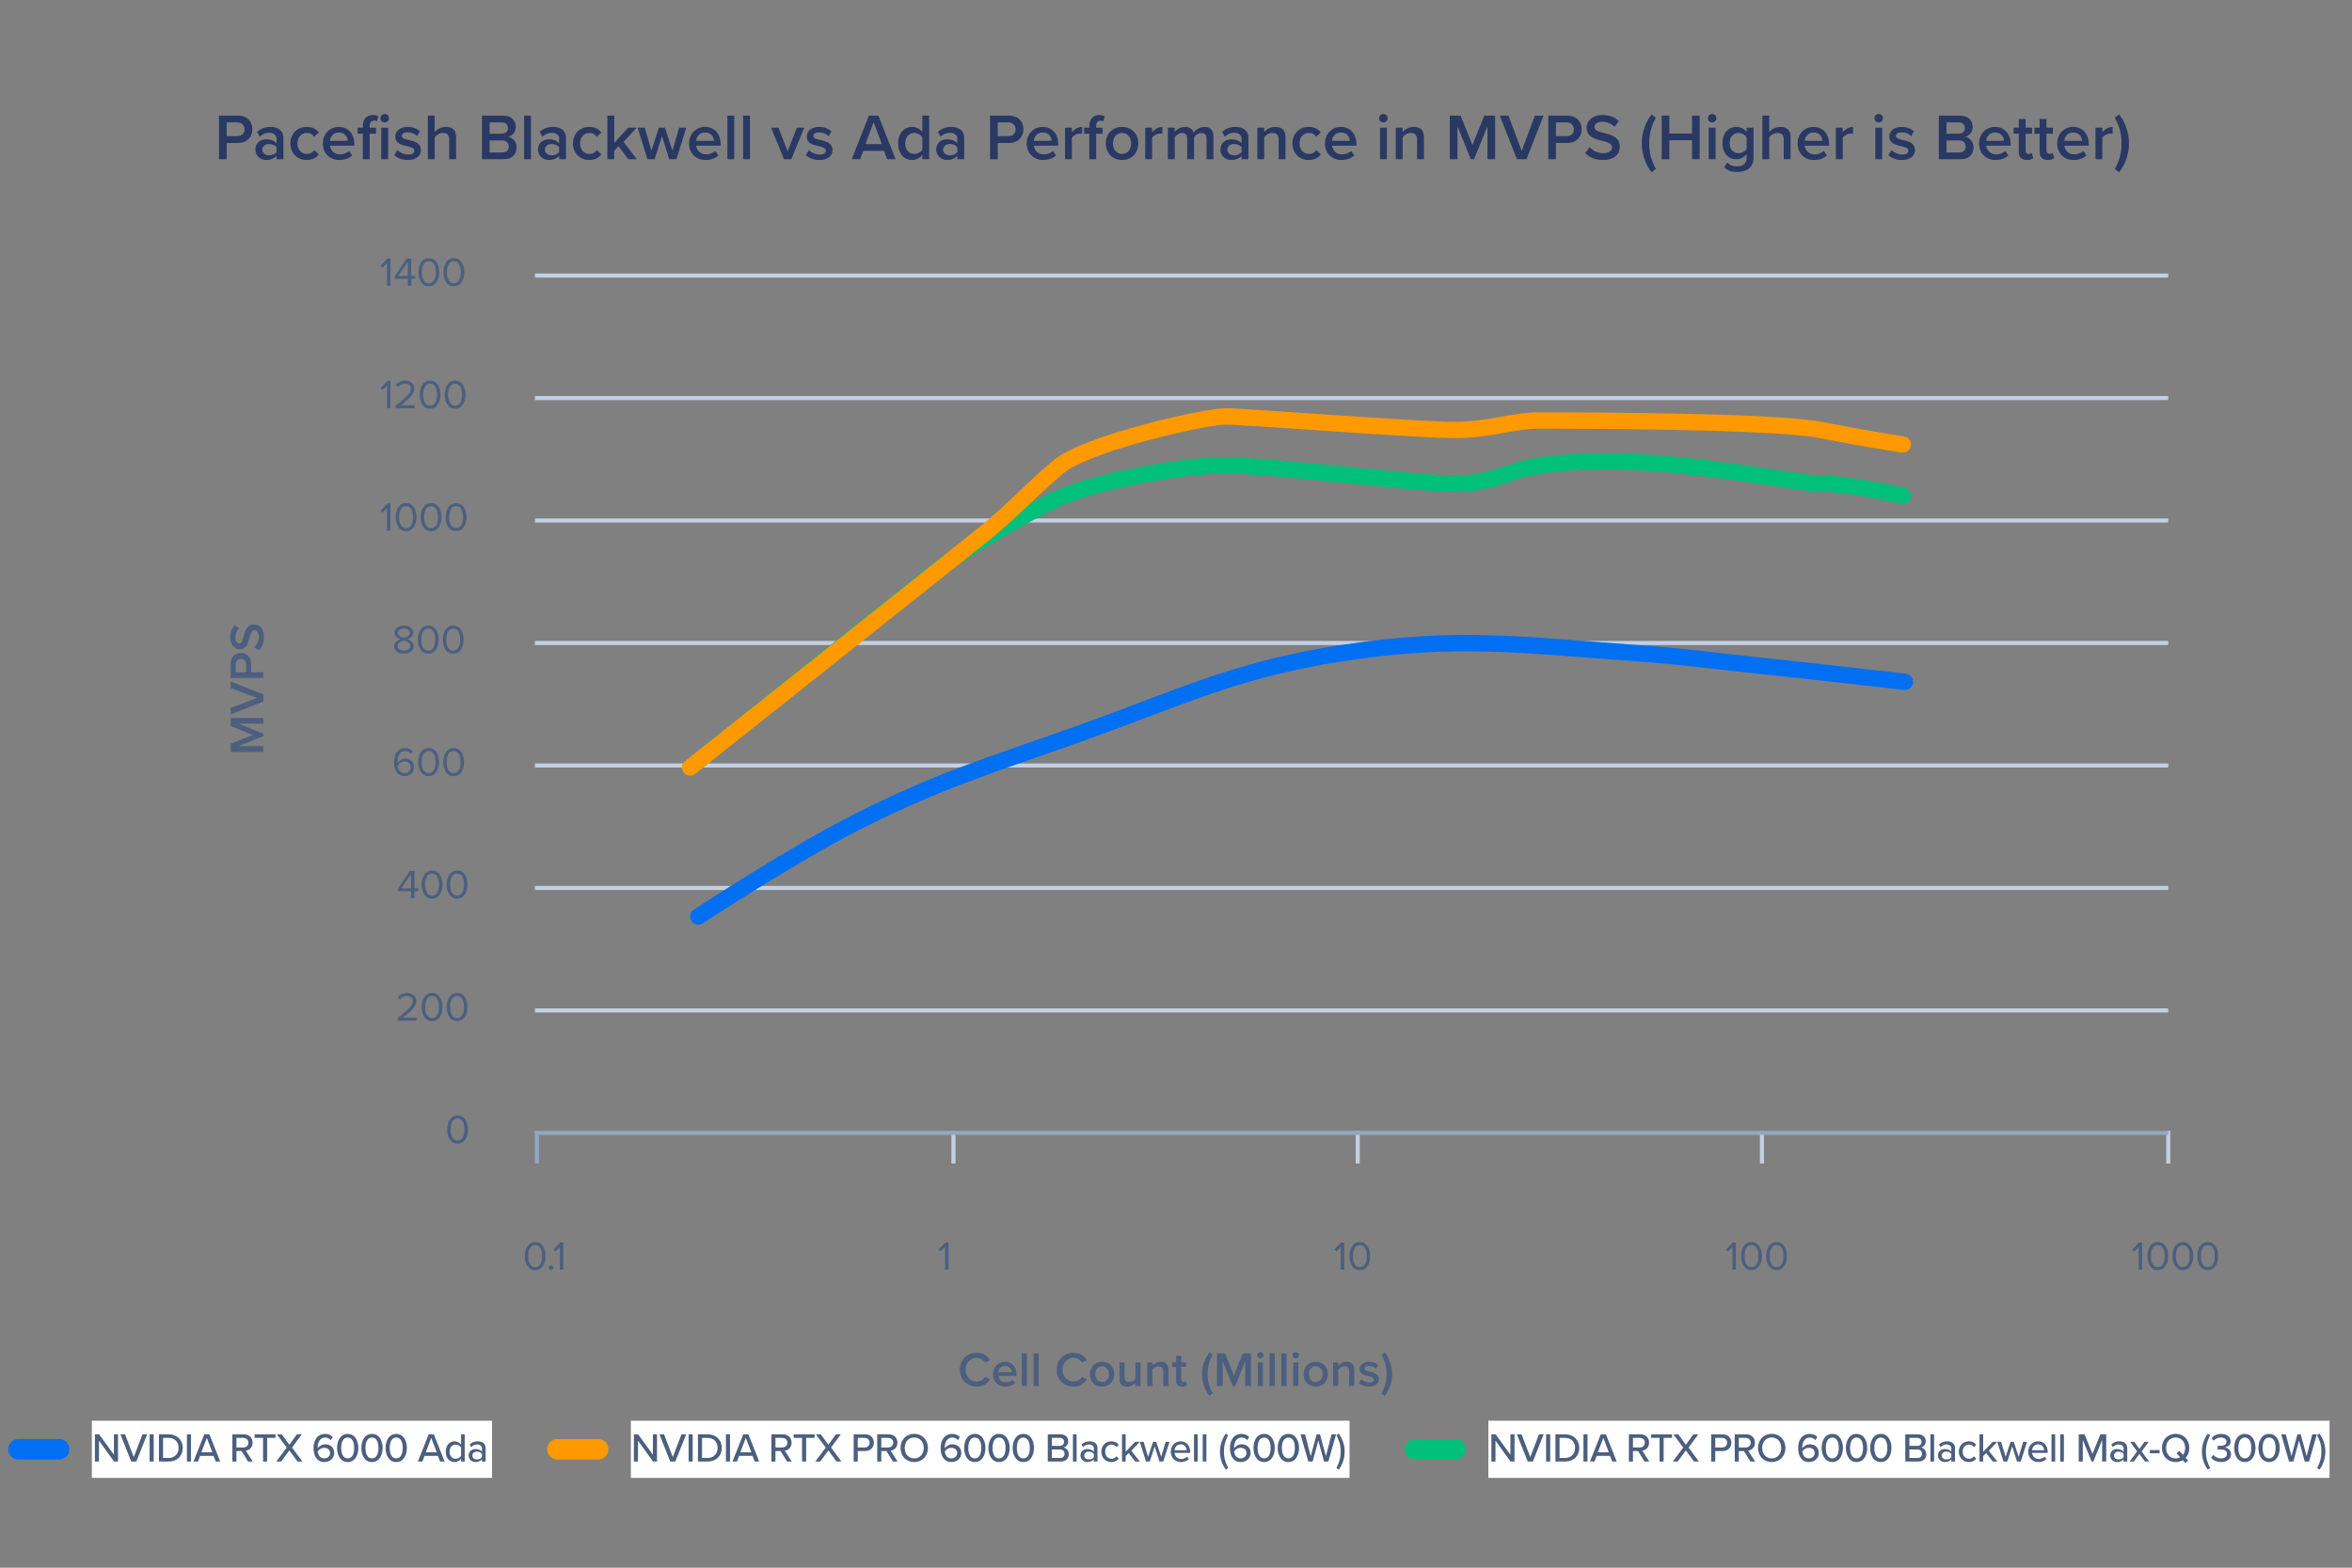 <svg width="576" height="384" viewBox="0 0 576 384" fill="none" xmlns="http://www.w3.org/2000/svg">
<rect x="0" y="0" width="576" height="384" fill="#808080" stroke="none"/>
<path d="M55.508 39H53.636V28.328H58.324C60.564 28.328 61.812 29.864 61.812 31.672C61.812 33.48 60.548 35.016 58.324 35.016H55.508V39ZM59.892 31.672C59.892 30.648 59.124 29.976 58.068 29.976H55.508V33.368H58.068C59.124 33.368 59.892 32.696 59.892 31.672ZM69.41 39H67.73V38.168C67.154 38.824 66.258 39.192 65.234 39.192C63.97 39.192 62.546 38.344 62.546 36.632C62.546 34.856 63.97 34.12 65.234 34.12C66.274 34.12 67.17 34.456 67.73 35.112V33.96C67.73 33.064 66.994 32.52 65.922 32.52C65.058 32.52 64.306 32.84 63.634 33.496L62.946 32.328C63.842 31.48 64.962 31.08 66.194 31.08C67.906 31.08 69.41 31.8 69.41 33.88V39ZM67.73 37.24V36.072C67.346 35.544 66.626 35.272 65.89 35.272C64.946 35.272 64.242 35.816 64.242 36.664C64.242 37.496 64.946 38.04 65.89 38.04C66.626 38.04 67.346 37.768 67.73 37.24ZM71.108 35.128C71.108 32.792 72.756 31.08 75.108 31.08C76.612 31.08 77.524 31.72 78.068 32.456L76.964 33.48C76.532 32.872 75.94 32.568 75.188 32.568C73.78 32.568 72.852 33.624 72.852 35.128C72.852 36.632 73.78 37.704 75.188 37.704C75.94 37.704 76.532 37.384 76.964 36.792L78.068 37.816C77.524 38.552 76.612 39.192 75.108 39.192C72.756 39.192 71.108 37.48 71.108 35.128ZM79.061 35.128C79.061 32.888 80.693 31.08 82.981 31.08C85.301 31.08 86.789 32.856 86.789 35.288V35.688H80.821C80.949 36.856 81.829 37.816 83.285 37.816C84.037 37.816 84.933 37.512 85.477 36.968L86.245 38.072C85.477 38.808 84.341 39.192 83.109 39.192C80.789 39.192 79.061 37.576 79.061 35.128ZM82.981 32.456C81.541 32.456 80.885 33.56 80.805 34.504H85.157C85.125 33.592 84.501 32.456 82.981 32.456ZM94.207 29.992C93.647 29.992 93.167 29.528 93.167 28.952C93.167 28.376 93.647 27.912 94.207 27.912C94.783 27.912 95.247 28.376 95.247 28.952C95.247 29.528 94.783 29.992 94.207 29.992ZM90.527 32.744V39H88.847V32.744H87.567V31.272H88.847V30.84C88.847 29.112 89.871 28.168 91.295 28.168C91.823 28.168 92.303 28.28 92.639 28.472L92.271 29.72C92.111 29.608 91.887 29.544 91.599 29.544C90.943 29.544 90.527 29.976 90.527 30.84V31.272H92.095V32.744H90.527ZM95.055 39H93.375V31.272H95.055V39ZM96.557 37.992L97.325 36.776C97.869 37.336 98.941 37.864 99.949 37.864C100.957 37.864 101.469 37.496 101.469 36.92C101.469 36.248 100.653 36.008 99.709 35.8C98.381 35.512 96.797 35.16 96.797 33.432C96.797 32.168 97.885 31.08 99.837 31.08C101.149 31.08 102.141 31.544 102.845 32.168L102.141 33.352C101.677 32.824 100.813 32.424 99.853 32.424C98.973 32.424 98.413 32.744 98.413 33.288C98.413 33.88 99.181 34.088 100.093 34.296C101.437 34.584 103.085 34.968 103.085 36.792C103.085 38.152 101.949 39.192 99.869 39.192C98.557 39.192 97.357 38.776 96.557 37.992ZM111.688 39H110.008V34.136C110.008 32.936 109.384 32.568 108.44 32.568C107.592 32.568 106.856 33.08 106.456 33.608V39H104.776V28.328H106.456V32.328C106.968 31.72 107.976 31.08 109.192 31.08C110.856 31.08 111.688 31.944 111.688 33.528V39ZM123.419 39H118.027V28.328H123.275C125.227 28.328 126.315 29.544 126.315 31.048C126.315 32.392 125.451 33.288 124.459 33.496C125.595 33.672 126.523 34.808 126.523 36.12C126.523 37.768 125.419 39 123.419 39ZM119.899 29.976V32.744H122.891C123.851 32.744 124.395 32.168 124.395 31.368C124.395 30.568 123.851 29.976 122.891 29.976H119.899ZM119.899 34.392V37.352H122.971C123.995 37.352 124.603 36.792 124.603 35.864C124.603 35.064 124.043 34.392 122.971 34.392H119.899ZM130.034 39H128.354V28.328H130.034V39ZM138.613 39H136.933V38.168C136.357 38.824 135.461 39.192 134.437 39.192C133.173 39.192 131.749 38.344 131.749 36.632C131.749 34.856 133.173 34.12 134.437 34.12C135.477 34.12 136.373 34.456 136.933 35.112V33.96C136.933 33.064 136.197 32.52 135.125 32.52C134.261 32.52 133.509 32.84 132.837 33.496L132.149 32.328C133.045 31.48 134.165 31.08 135.397 31.08C137.109 31.08 138.613 31.8 138.613 33.88V39ZM136.933 37.24V36.072C136.549 35.544 135.829 35.272 135.093 35.272C134.149 35.272 133.445 35.816 133.445 36.664C133.445 37.496 134.149 38.04 135.093 38.04C135.829 38.04 136.549 37.768 136.933 37.24ZM140.311 35.128C140.311 32.792 141.959 31.08 144.311 31.08C145.815 31.08 146.727 31.72 147.271 32.456L146.167 33.48C145.735 32.872 145.143 32.568 144.391 32.568C142.983 32.568 142.055 33.624 142.055 35.128C142.055 36.632 142.983 37.704 144.391 37.704C145.143 37.704 145.735 37.384 146.167 36.792L147.271 37.816C146.727 38.552 145.815 39.192 144.311 39.192C141.959 39.192 140.311 37.48 140.311 35.128ZM155.976 39H153.864L151.496 35.816L150.424 36.92V39H148.744V28.328H150.424V35L153.832 31.272H155.912L152.696 34.776L155.976 39ZM165.662 39H163.902L162.11 33.336L160.318 39H158.558L156.158 31.272H157.902L159.534 36.888L161.374 31.272H162.846L164.686 36.888L166.318 31.272H168.062L165.662 39ZM168.749 35.128C168.749 32.888 170.381 31.08 172.669 31.08C174.989 31.08 176.477 32.856 176.477 35.288V35.688H170.509C170.637 36.856 171.517 37.816 172.973 37.816C173.725 37.816 174.621 37.512 175.165 36.968L175.933 38.072C175.165 38.808 174.029 39.192 172.797 39.192C170.477 39.192 168.749 37.576 168.749 35.128ZM172.669 32.456C171.229 32.456 170.573 33.56 170.493 34.504H174.845C174.813 33.592 174.189 32.456 172.669 32.456ZM179.815 39H178.135V28.328H179.815V39ZM183.674 39H181.994V28.328H183.674V39ZM193.803 39H191.995L188.843 31.272H190.635L192.891 37.064L195.147 31.272H196.955L193.803 39ZM197.338 37.992L198.106 36.776C198.65 37.336 199.722 37.864 200.73 37.864C201.738 37.864 202.25 37.496 202.25 36.92C202.25 36.248 201.434 36.008 200.49 35.8C199.162 35.512 197.578 35.16 197.578 33.432C197.578 32.168 198.666 31.08 200.618 31.08C201.93 31.08 202.922 31.544 203.626 32.168L202.922 33.352C202.458 32.824 201.594 32.424 200.634 32.424C199.754 32.424 199.194 32.744 199.194 33.288C199.194 33.88 199.962 34.088 200.874 34.296C202.218 34.584 203.866 34.968 203.866 36.792C203.866 38.152 202.73 39.192 200.65 39.192C199.338 39.192 198.138 38.776 197.338 37.992ZM219.314 39H217.266L216.482 36.952H211.426L210.642 39H208.594L212.786 28.328H215.122L219.314 39ZM215.954 35.304L213.954 29.912L211.954 35.304H215.954ZM227.552 39H225.872V37.944C225.28 38.712 224.384 39.192 223.392 39.192C221.408 39.192 219.952 37.688 219.952 35.144C219.952 32.648 221.392 31.08 223.392 31.08C224.352 31.08 225.248 31.528 225.872 32.344V28.328H227.552V39ZM225.872 36.68V33.608C225.488 33.032 224.672 32.568 223.872 32.568C222.544 32.568 221.696 33.64 221.696 35.144C221.696 36.632 222.544 37.704 223.872 37.704C224.672 37.704 225.488 37.256 225.872 36.68ZM236.129 39H234.449V38.168C233.873 38.824 232.977 39.192 231.953 39.192C230.689 39.192 229.265 38.344 229.265 36.632C229.265 34.856 230.689 34.12 231.953 34.12C232.993 34.12 233.889 34.456 234.449 35.112V33.96C234.449 33.064 233.713 32.52 232.641 32.52C231.777 32.52 231.025 32.84 230.353 33.496L229.665 32.328C230.561 31.48 231.681 31.08 232.913 31.08C234.625 31.08 236.129 31.8 236.129 33.88V39ZM234.449 37.24V36.072C234.065 35.544 233.345 35.272 232.609 35.272C231.665 35.272 230.961 35.816 230.961 36.664C230.961 37.496 231.665 38.04 232.609 38.04C233.345 38.04 234.065 37.768 234.449 37.24ZM244.336 39H242.464V28.328H247.152C249.392 28.328 250.64 29.864 250.64 31.672C250.64 33.48 249.376 35.016 247.152 35.016H244.336V39ZM248.72 31.672C248.72 30.648 247.952 29.976 246.896 29.976H244.336V33.368H246.896C247.952 33.368 248.72 32.696 248.72 31.672ZM251.436 35.128C251.436 32.888 253.068 31.08 255.356 31.08C257.676 31.08 259.164 32.856 259.164 35.288V35.688H253.196C253.324 36.856 254.204 37.816 255.66 37.816C256.412 37.816 257.308 37.512 257.852 36.968L258.62 38.072C257.852 38.808 256.716 39.192 255.484 39.192C253.164 39.192 251.436 37.576 251.436 35.128ZM255.356 32.456C253.916 32.456 253.26 33.56 253.18 34.504H257.532C257.5 33.592 256.876 32.456 255.356 32.456ZM262.502 39H260.822V31.272H262.502V32.408C263.078 31.672 264.006 31.096 265.014 31.096V32.76C264.87 32.728 264.694 32.712 264.486 32.712C263.782 32.712 262.838 33.192 262.502 33.736V39ZM270.017 32.744H268.449V39H266.769V32.744H265.489V31.272H266.769V30.84C266.769 29.112 267.793 28.168 269.217 28.168C269.745 28.168 270.225 28.28 270.561 28.472L270.193 29.704C270.001 29.592 269.761 29.544 269.521 29.544C268.865 29.544 268.449 29.976 268.449 30.84V31.272H270.017V32.744ZM274.779 39.192C272.331 39.192 270.811 37.352 270.811 35.128C270.811 32.92 272.331 31.08 274.779 31.08C277.259 31.08 278.763 32.92 278.763 35.128C278.763 37.352 277.259 39.192 274.779 39.192ZM274.779 37.704C276.219 37.704 277.019 36.504 277.019 35.128C277.019 33.768 276.219 32.568 274.779 32.568C273.355 32.568 272.555 33.768 272.555 35.128C272.555 36.504 273.355 37.704 274.779 37.704ZM282.143 39H280.463V31.272H282.143V32.408C282.719 31.672 283.647 31.096 284.655 31.096V32.76C284.511 32.728 284.335 32.712 284.127 32.712C283.423 32.712 282.479 33.192 282.143 33.736V39ZM297.162 39H295.482V33.96C295.482 33.128 295.114 32.568 294.218 32.568C293.466 32.568 292.762 33.096 292.426 33.592V39H290.746V33.96C290.746 33.128 290.378 32.568 289.466 32.568C288.73 32.568 288.042 33.096 287.69 33.608V39H286.01V31.272H287.69V32.328C288.01 31.848 289.034 31.08 290.202 31.08C291.354 31.08 292.058 31.656 292.314 32.504C292.762 31.8 293.786 31.08 294.938 31.08C296.362 31.08 297.162 31.848 297.162 33.416V39ZM305.738 39H304.058V38.168C303.482 38.824 302.586 39.192 301.562 39.192C300.298 39.192 298.874 38.344 298.874 36.632C298.874 34.856 300.298 34.12 301.562 34.12C302.602 34.12 303.498 34.456 304.058 35.112V33.96C304.058 33.064 303.322 32.52 302.25 32.52C301.386 32.52 300.634 32.84 299.962 33.496L299.274 32.328C300.17 31.48 301.29 31.08 302.522 31.08C304.234 31.08 305.738 31.8 305.738 33.88V39ZM304.058 37.24V36.072C303.674 35.544 302.954 35.272 302.218 35.272C301.274 35.272 300.57 35.816 300.57 36.664C300.57 37.496 301.274 38.04 302.218 38.04C302.954 38.04 303.674 37.768 304.058 37.24ZM314.812 39H313.132V34.168C313.132 32.968 312.524 32.568 311.58 32.568C310.716 32.568 309.98 33.08 309.596 33.608V39H307.916V31.272H309.596V32.328C310.108 31.72 311.1 31.08 312.316 31.08C313.98 31.08 314.812 31.976 314.812 33.56V39ZM316.514 35.128C316.514 32.792 318.162 31.08 320.514 31.08C322.018 31.08 322.93 31.72 323.474 32.456L322.37 33.48C321.938 32.872 321.346 32.568 320.594 32.568C319.186 32.568 318.258 33.624 318.258 35.128C318.258 36.632 319.186 37.704 320.594 37.704C321.346 37.704 321.938 37.384 322.37 36.792L323.474 37.816C322.93 38.552 322.018 39.192 320.514 39.192C318.162 39.192 316.514 37.48 316.514 35.128ZM324.467 35.128C324.467 32.888 326.099 31.08 328.387 31.08C330.707 31.08 332.195 32.856 332.195 35.288V35.688H326.227C326.355 36.856 327.235 37.816 328.691 37.816C329.443 37.816 330.339 37.512 330.883 36.968L331.651 38.072C330.883 38.808 329.747 39.192 328.515 39.192C326.195 39.192 324.467 37.576 324.467 35.128ZM328.387 32.456C326.947 32.456 326.291 33.56 326.211 34.504H330.563C330.531 33.592 329.907 32.456 328.387 32.456ZM338.795 29.992C338.235 29.992 337.755 29.528 337.755 28.952C337.755 28.376 338.235 27.912 338.795 27.912C339.371 27.912 339.835 28.376 339.835 28.952C339.835 29.528 339.371 29.992 338.795 29.992ZM339.643 39H337.963V31.272H339.643V39ZM348.718 39H347.038V34.168C347.038 32.968 346.43 32.568 345.486 32.568C344.622 32.568 343.886 33.08 343.502 33.608V39H341.822V31.272H343.502V32.328C344.014 31.72 345.006 31.08 346.222 31.08C347.886 31.08 348.718 31.976 348.718 33.56V39ZM366.146 39H364.274V30.92L360.994 39H360.194L356.93 30.92V39H355.058V28.328H357.698L360.594 35.512L363.506 28.328H366.146V39ZM373.825 39H371.489L367.297 28.328H369.425L372.657 36.968L375.889 28.328H378.017L373.825 39ZM381.055 39H379.183V28.328H383.871C386.111 28.328 387.359 29.864 387.359 31.672C387.359 33.48 386.095 35.016 383.871 35.016H381.055V39ZM385.439 31.672C385.439 30.648 384.671 29.976 383.615 29.976H381.055V33.368H383.615C384.671 33.368 385.439 32.696 385.439 31.672ZM388.229 37.496L389.269 36.056C390.005 36.84 391.157 37.528 392.645 37.528C394.181 37.528 394.789 36.776 394.789 36.072C394.789 35.112 393.653 34.824 392.357 34.488C390.613 34.056 388.565 33.544 388.565 31.288C388.565 29.528 390.117 28.168 392.453 28.168C394.117 28.168 395.461 28.696 396.453 29.656L395.381 31.048C394.549 30.216 393.413 29.832 392.293 29.832C391.189 29.832 390.485 30.36 390.485 31.16C390.485 31.992 391.573 32.264 392.837 32.584C394.597 33.032 396.693 33.576 396.693 35.896C396.693 37.672 395.445 39.192 392.565 39.192C390.597 39.192 389.173 38.504 388.229 37.496ZM405.519 41.384L404.479 42.184C402.975 40.344 402.063 37.688 402.063 35.112C402.063 32.536 402.975 29.896 404.479 28.04L405.519 28.824C404.463 30.808 403.887 32.6 403.887 35.112C403.887 37.624 404.463 39.416 405.519 41.384ZM416.245 39H414.373V34.344H408.821V39H406.949V28.328H408.821V32.696H414.373V28.328H416.245V39ZM419.295 29.992C418.735 29.992 418.255 29.528 418.255 28.952C418.255 28.376 418.735 27.912 419.295 27.912C419.871 27.912 420.335 28.376 420.335 28.952C420.335 29.528 419.871 29.992 419.295 29.992ZM420.143 39H418.463V31.272H420.143V39ZM422.226 40.984L423.01 39.768C423.634 40.488 424.434 40.76 425.458 40.76C426.562 40.76 427.746 40.248 427.746 38.664V37.736C427.154 38.504 426.274 39.016 425.266 39.016C423.298 39.016 421.842 37.592 421.842 35.048C421.842 32.552 423.282 31.08 425.266 31.08C426.242 31.08 427.122 31.528 427.746 32.344V31.272H429.426V38.6C429.426 41.384 427.362 42.136 425.458 42.136C424.146 42.136 423.17 41.848 422.226 40.984ZM427.746 36.488V33.608C427.378 33.032 426.546 32.568 425.762 32.568C424.434 32.568 423.586 33.56 423.586 35.048C423.586 36.536 424.434 37.528 425.762 37.528C426.546 37.528 427.378 37.064 427.746 36.488ZM438.516 39H436.836V34.136C436.836 32.936 436.212 32.568 435.268 32.568C434.42 32.568 433.684 33.08 433.284 33.608V39H431.604V28.328H433.284V32.328C433.796 31.72 434.804 31.08 436.02 31.08C437.684 31.08 438.516 31.944 438.516 33.528V39ZM440.217 35.128C440.217 32.888 441.849 31.08 444.137 31.08C446.457 31.08 447.945 32.856 447.945 35.288V35.688H441.977C442.105 36.856 442.985 37.816 444.441 37.816C445.193 37.816 446.089 37.512 446.633 36.968L447.401 38.072C446.633 38.808 445.497 39.192 444.265 39.192C441.945 39.192 440.217 37.576 440.217 35.128ZM444.137 32.456C442.697 32.456 442.041 33.56 441.961 34.504H446.313C446.281 33.592 445.657 32.456 444.137 32.456ZM451.284 39H449.604V31.272H451.284V32.408C451.86 31.672 452.788 31.096 453.796 31.096V32.76C453.652 32.728 453.476 32.712 453.268 32.712C452.564 32.712 451.62 33.192 451.284 33.736V39ZM460.092 29.992C459.532 29.992 459.052 29.528 459.052 28.952C459.052 28.376 459.532 27.912 460.092 27.912C460.668 27.912 461.132 28.376 461.132 28.952C461.132 29.528 460.668 29.992 460.092 29.992ZM460.94 39H459.26V31.272H460.94V39ZM462.447 37.992L463.215 36.776C463.759 37.336 464.831 37.864 465.839 37.864C466.847 37.864 467.359 37.496 467.359 36.92C467.359 36.248 466.543 36.008 465.599 35.8C464.271 35.512 462.687 35.16 462.687 33.432C462.687 32.168 463.775 31.08 465.727 31.08C467.039 31.08 468.031 31.544 468.735 32.168L468.031 33.352C467.567 32.824 466.703 32.424 465.743 32.424C464.863 32.424 464.303 32.744 464.303 33.288C464.303 33.88 465.071 34.088 465.983 34.296C467.327 34.584 468.975 34.968 468.975 36.792C468.975 38.152 467.839 39.192 465.759 39.192C464.447 39.192 463.247 38.776 462.447 37.992ZM480.216 39H474.824V28.328H480.072C482.024 28.328 483.112 29.544 483.112 31.048C483.112 32.392 482.248 33.288 481.256 33.496C482.392 33.672 483.32 34.808 483.32 36.12C483.32 37.768 482.216 39 480.216 39ZM476.696 29.976V32.744H479.688C480.648 32.744 481.192 32.168 481.192 31.368C481.192 30.568 480.648 29.976 479.688 29.976H476.696ZM476.696 34.392V37.352H479.768C480.792 37.352 481.4 36.792 481.4 35.864C481.4 35.064 480.84 34.392 479.768 34.392H476.696ZM484.671 35.128C484.671 32.888 486.303 31.08 488.591 31.08C490.911 31.08 492.399 32.856 492.399 35.288V35.688H486.431C486.559 36.856 487.439 37.816 488.895 37.816C489.647 37.816 490.543 37.512 491.087 36.968L491.855 38.072C491.087 38.808 489.951 39.192 488.719 39.192C486.399 39.192 484.671 37.576 484.671 35.128ZM488.591 32.456C487.151 32.456 486.495 33.56 486.414 34.504H490.767C490.735 33.592 490.111 32.456 488.591 32.456ZM496.377 39.192C495.081 39.192 494.393 38.488 494.393 37.208V32.744H493.113V31.272H494.393V29.16H496.073V31.272H497.641V32.744H496.073V36.792C496.073 37.32 496.329 37.704 496.809 37.704C497.129 37.704 497.433 37.576 497.561 37.432L497.961 38.696C497.657 38.984 497.161 39.192 496.377 39.192ZM501.486 39.192C500.19 39.192 499.502 38.488 499.502 37.208V32.744H498.222V31.272H499.502V29.16H501.182V31.272H502.75V32.744H501.182V36.792C501.182 37.32 501.438 37.704 501.918 37.704C502.238 37.704 502.542 37.576 502.67 37.432L503.07 38.696C502.766 38.984 502.27 39.192 501.486 39.192ZM503.796 35.128C503.796 32.888 505.428 31.08 507.716 31.08C510.036 31.08 511.524 32.856 511.524 35.288V35.688H505.556C505.684 36.856 506.564 37.816 508.02 37.816C508.772 37.816 509.668 37.512 510.212 36.968L510.98 38.072C510.212 38.808 509.076 39.192 507.844 39.192C505.524 39.192 503.796 37.576 503.796 35.128ZM507.716 32.456C506.276 32.456 505.62 33.56 505.539 34.504H509.892C509.86 33.592 509.236 32.456 507.716 32.456ZM514.862 39H513.182V31.272H514.862V32.408C515.438 31.672 516.366 31.096 517.374 31.096V32.76C517.23 32.728 517.054 32.712 516.846 32.712C516.142 32.712 515.198 33.192 514.862 33.736V39ZM519.561 35.112C519.561 32.6 518.985 30.808 517.913 28.824L518.953 28.04C520.473 29.896 521.385 32.536 521.385 35.112C521.385 37.688 520.473 40.344 518.953 42.184L517.913 41.384C518.985 39.416 519.561 37.624 519.561 35.112Z" fill="#293963"/>
<line x1="131.5" y1="277" x2="131.5" y2="285" stroke="#93A6C1"/>
<path d="M128.51 307.67C128.51 306.04 129.23 304.23 131.06 304.23C132.88 304.23 133.61 306.04 133.61 307.67C133.61 309.29 132.88 311.12 131.06 311.12C129.23 311.12 128.51 309.29 128.51 307.67ZM132.76 307.67C132.76 306.34 132.33 304.97 131.06 304.97C129.79 304.97 129.36 306.34 129.36 307.67C129.36 309 129.79 310.38 131.06 310.38C132.33 310.38 132.76 309 132.76 307.67ZM134.411 310.55C134.411 310.25 134.661 310 134.961 310C135.261 310 135.511 310.25 135.511 310.55C135.511 310.85 135.261 311.1 134.961 311.1C134.661 311.1 134.411 310.85 134.411 310.55ZM137.944 311H137.114V305.43L136.044 306.56L135.544 306.05L137.214 304.33H137.944V311Z" fill="#4C5F7F"/>
<line x1="233.5" y1="277" x2="233.5" y2="285" stroke="#C3CFE2"/>
<path d="M232.266 311H231.436V305.43L230.366 306.56L229.866 306.05L231.536 304.33H232.266V311Z" fill="#4C5F7F"/>
<line x1="332.5" y1="277" x2="332.5" y2="285" stroke="#C3CFE2"/>
<path d="M329.188 311H328.358V305.43L327.288 306.56L326.788 306.05L328.458 304.33H329.188V311ZM330.477 307.67C330.477 306.04 331.197 304.23 333.027 304.23C334.847 304.23 335.577 306.04 335.577 307.67C335.577 309.29 334.847 311.12 333.027 311.12C331.197 311.12 330.477 309.29 330.477 307.67ZM334.727 307.67C334.727 306.34 334.297 304.97 333.027 304.97C331.757 304.97 331.327 306.34 331.327 307.67C331.327 309 331.757 310.38 333.027 310.38C334.297 310.38 334.727 309 334.727 307.67Z" fill="#4C5F7F"/>
<line x1="431.5" y1="277" x2="431.5" y2="285" stroke="#C3CFE2"/>
<path d="M425.11 311H424.28V305.43L423.21 306.56L422.71 306.05L424.38 304.33H425.11V311ZM426.399 307.67C426.399 306.04 427.119 304.23 428.949 304.23C430.769 304.23 431.499 306.04 431.499 307.67C431.499 309.29 430.769 311.12 428.949 311.12C427.119 311.12 426.399 309.29 426.399 307.67ZM430.649 307.67C430.649 306.34 430.219 304.97 428.949 304.97C427.679 304.97 427.249 306.34 427.249 307.67C427.249 309 427.679 310.38 428.949 310.38C430.219 310.38 430.649 309 430.649 307.67ZM432.522 307.67C432.522 306.04 433.242 304.23 435.072 304.23C436.892 304.23 437.622 306.04 437.622 307.67C437.622 309.29 436.892 311.12 435.072 311.12C433.242 311.12 432.522 309.29 432.522 307.67ZM436.772 307.67C436.772 306.34 436.342 304.97 435.072 304.97C433.802 304.97 433.372 306.34 433.372 307.67C433.372 309 433.802 310.38 435.072 310.38C436.342 310.38 436.772 309 436.772 307.67Z" fill="#4C5F7F"/>
<line x1="531" y1="277" x2="531" y2="285" stroke="#C3CFE2"/>
<path d="M524.61 311H523.78V305.43L522.71 306.56L522.21 306.05L523.88 304.33H524.61V311ZM525.899 307.67C525.899 306.04 526.619 304.23 528.449 304.23C530.269 304.23 530.999 306.04 530.999 307.67C530.999 309.29 530.269 311.12 528.449 311.12C526.619 311.12 525.899 309.29 525.899 307.67ZM530.149 307.67C530.149 306.34 529.719 304.97 528.449 304.97C527.179 304.97 526.749 306.34 526.749 307.67C526.749 309 527.179 310.38 528.449 310.38C529.719 310.38 530.149 309 530.149 307.67ZM532.022 307.67C532.022 306.04 532.742 304.23 534.572 304.23C536.392 304.23 537.122 306.04 537.122 307.67C537.122 309.29 536.392 311.12 534.572 311.12C532.742 311.12 532.022 309.29 532.022 307.67ZM536.272 307.67C536.272 306.34 535.842 304.97 534.572 304.97C533.302 304.97 532.872 306.34 532.872 307.67C532.872 309 533.302 310.38 534.572 310.38C535.842 310.38 536.272 309 536.272 307.67ZM538.145 307.67C538.145 306.04 538.865 304.23 540.695 304.23C542.515 304.23 543.245 306.04 543.245 307.67C543.245 309.29 542.515 311.12 540.695 311.12C538.865 311.12 538.145 309.29 538.145 307.67ZM542.395 307.67C542.395 306.34 541.965 304.97 540.695 304.97C539.425 304.97 538.995 306.34 538.995 307.67C538.995 309 539.425 310.38 540.695 310.38C541.965 310.38 542.395 309 542.395 307.67Z" fill="#4C5F7F"/>
<line x1="531" y1="67.5" x2="131" y2="67.5" stroke="#C3CFE2"/>
<path d="M95.61 70H94.78V64.43L93.71 65.56L93.21 65.05L94.88 63.33H95.61V70ZM100.709 70H99.879V68.31H96.709V67.62L99.569 63.33H100.709V67.58H101.649V68.31H100.709V70ZM99.879 67.58V64.1L97.539 67.58H99.879ZM102.475 66.67C102.475 65.04 103.195 63.23 105.025 63.23C106.845 63.23 107.575 65.04 107.575 66.67C107.575 68.29 106.845 70.12 105.025 70.12C103.195 70.12 102.475 68.29 102.475 66.67ZM106.725 66.67C106.725 65.34 106.295 63.97 105.025 63.97C103.755 63.97 103.325 65.34 103.325 66.67C103.325 68 103.755 69.38 105.025 69.38C106.295 69.38 106.725 68 106.725 66.67ZM108.598 66.67C108.598 65.04 109.318 63.23 111.148 63.23C112.968 63.23 113.698 65.04 113.698 66.67C113.698 68.29 112.968 70.12 111.148 70.12C109.318 70.12 108.598 68.29 108.598 66.67ZM112.848 66.67C112.848 65.34 112.418 63.97 111.148 63.97C109.878 63.97 109.448 65.34 109.448 66.67C109.448 68 109.878 69.38 111.148 69.38C112.418 69.38 112.848 68 112.848 66.67Z" fill="#4C5F7F"/>
<line x1="531" y1="97.5" x2="131" y2="97.5" stroke="#C3CFE2"/>
<path d="M95.61 100H94.78V94.43L93.71 95.56L93.21 95.05L94.88 93.33H95.61V100ZM101.509 100H96.929V99.34C99.329 97.45 100.629 96.34 100.629 95.19C100.629 94.34 99.929 93.97 99.239 93.97C98.439 93.97 97.819 94.31 97.429 94.81L96.919 94.28C97.429 93.61 98.299 93.23 99.239 93.23C100.349 93.23 101.479 93.86 101.479 95.19C101.479 96.55 100.099 97.79 98.239 99.26H101.509V100ZM102.778 96.67C102.778 95.04 103.498 93.23 105.328 93.23C107.148 93.23 107.878 95.04 107.878 96.67C107.878 98.29 107.148 100.12 105.328 100.12C103.498 100.12 102.778 98.29 102.778 96.67ZM107.028 96.67C107.028 95.34 106.598 93.97 105.328 93.97C104.058 93.97 103.628 95.34 103.628 96.67C103.628 98 104.058 99.38 105.328 99.38C106.598 99.38 107.028 98 107.028 96.67ZM108.901 96.67C108.901 95.04 109.621 93.23 111.451 93.23C113.271 93.23 114.001 95.04 114.001 96.67C114.001 98.29 113.271 100.12 111.451 100.12C109.621 100.12 108.901 98.29 108.901 96.67ZM113.151 96.67C113.151 95.34 112.721 93.97 111.451 93.97C110.181 93.97 109.751 95.34 109.751 96.67C109.751 98 110.181 99.38 111.451 99.38C112.721 99.38 113.151 98 113.151 96.67Z" fill="#4C5F7F"/>
<line x1="531" y1="127.5" x2="131" y2="127.5" stroke="#C3CFE2"/>
<path d="M95.61 130H94.78V124.43L93.71 125.56L93.21 125.05L94.88 123.33H95.61V130ZM96.899 126.67C96.899 125.04 97.619 123.23 99.449 123.23C101.269 123.23 101.999 125.04 101.999 126.67C101.999 128.29 101.269 130.12 99.449 130.12C97.619 130.12 96.899 128.29 96.899 126.67ZM101.149 126.67C101.149 125.34 100.719 123.97 99.449 123.97C98.179 123.97 97.749 125.34 97.749 126.67C97.749 128 98.179 129.38 99.449 129.38C100.719 129.38 101.149 128 101.149 126.67ZM103.022 126.67C103.022 125.04 103.742 123.23 105.572 123.23C107.392 123.23 108.122 125.04 108.122 126.67C108.122 128.29 107.392 130.12 105.572 130.12C103.742 130.12 103.022 128.29 103.022 126.67ZM107.272 126.67C107.272 125.34 106.842 123.97 105.572 123.97C104.302 123.97 103.872 125.34 103.872 126.67C103.872 128 104.302 129.38 105.572 129.38C106.842 129.38 107.272 128 107.272 126.67ZM109.145 126.67C109.145 125.04 109.865 123.23 111.695 123.23C113.515 123.23 114.245 125.04 114.245 126.67C114.245 128.29 113.515 130.12 111.695 130.12C109.865 130.12 109.145 128.29 109.145 126.67ZM113.395 126.67C113.395 125.34 112.965 123.97 111.695 123.97C110.425 123.97 109.995 125.34 109.995 126.67C109.995 128 110.425 129.38 111.695 129.38C112.965 129.38 113.395 128 113.395 126.67Z" fill="#4C5F7F"/>
<line x1="531" y1="157.5" x2="131" y2="157.5" stroke="#C3CFE2"/>
<path d="M96.52 158.31C96.52 157.42 97.28 156.81 98.11 156.56C97.34 156.34 96.63 155.84 96.63 154.96C96.63 153.76 97.8 153.23 98.91 153.23C100.01 153.23 101.2 153.76 101.2 154.96C101.2 155.84 100.48 156.34 99.71 156.56C100.54 156.81 101.3 157.42 101.3 158.31C101.3 159.44 100.22 160.12 98.91 160.12C97.59 160.12 96.52 159.45 96.52 158.31ZM100.36 155.07C100.36 154.38 99.71 153.97 98.91 153.97C98.1 153.97 97.46 154.38 97.46 155.07C97.46 155.88 98.51 156.15 98.91 156.22C99.32 156.15 100.36 155.88 100.36 155.07ZM100.46 158.22C100.46 157.35 99.32 156.98 98.91 156.93C98.5 156.98 97.35 157.35 97.35 158.22C97.35 158.94 98.08 159.38 98.91 159.38C99.73 159.38 100.46 158.94 100.46 158.22ZM102.321 156.67C102.321 155.04 103.041 153.23 104.871 153.23C106.691 153.23 107.421 155.04 107.421 156.67C107.421 158.29 106.691 160.12 104.871 160.12C103.041 160.12 102.321 158.29 102.321 156.67ZM106.571 156.67C106.571 155.34 106.141 153.97 104.871 153.97C103.601 153.97 103.171 155.34 103.171 156.67C103.171 158 103.601 159.38 104.871 159.38C106.141 159.38 106.571 158 106.571 156.67ZM108.444 156.67C108.444 155.04 109.164 153.23 110.994 153.23C112.814 153.23 113.544 155.04 113.544 156.67C113.544 158.29 112.814 160.12 110.994 160.12C109.164 160.12 108.444 158.29 108.444 156.67ZM112.694 156.67C112.694 155.34 112.264 153.97 110.994 153.97C109.724 153.97 109.294 155.34 109.294 156.67C109.294 158 109.724 159.38 110.994 159.38C112.264 159.38 112.694 158 112.694 156.67Z" fill="#4C5F7F"/>
<line x1="531" y1="187.5" x2="131" y2="187.5" stroke="#C3CFE2"/>
<path d="M96.51 186.68C96.51 184.87 97.35 183.23 99.22 183.23C100.08 183.23 100.66 183.56 101.07 184.03L100.65 184.65C100.31 184.25 99.92 183.97 99.22 183.97C97.93 183.97 97.34 185.28 97.34 186.59C97.34 186.68 97.34 186.76 97.35 186.85C97.64 186.39 98.38 185.81 99.24 185.81C100.44 185.81 101.42 186.52 101.42 187.94C101.42 189.1 100.54 190.12 99.08 190.12C97.22 190.12 96.51 188.49 96.51 186.68ZM100.58 187.97C100.58 186.99 99.9 186.53 99.04 186.53C98.38 186.53 97.74 186.94 97.37 187.53C97.45 188.36 97.89 189.38 99.05 189.38C100.08 189.38 100.58 188.61 100.58 187.97ZM102.418 186.67C102.418 185.04 103.138 183.23 104.968 183.23C106.788 183.23 107.518 185.04 107.518 186.67C107.518 188.29 106.788 190.12 104.968 190.12C103.138 190.12 102.418 188.29 102.418 186.67ZM106.668 186.67C106.668 185.34 106.238 183.97 104.968 183.97C103.698 183.97 103.268 185.34 103.268 186.67C103.268 188 103.698 189.38 104.968 189.38C106.238 189.38 106.668 188 106.668 186.67ZM108.541 186.67C108.541 185.04 109.261 183.23 111.091 183.23C112.911 183.23 113.641 185.04 113.641 186.67C113.641 188.29 112.911 190.12 111.091 190.12C109.261 190.12 108.541 188.29 108.541 186.67ZM112.791 186.67C112.791 185.34 112.361 183.97 111.091 183.97C109.821 183.97 109.391 185.34 109.391 186.67C109.391 188 109.821 189.38 111.091 189.38C112.361 189.38 112.791 188 112.791 186.67Z" fill="#4C5F7F"/>
<line x1="531" y1="217.5" x2="131" y2="217.5" stroke="#C3CFE2"/>
<path d="M101.498 220H100.668V218.31H97.498V217.62L100.358 213.33H101.498V217.58H102.438V218.31H101.498V220ZM100.668 217.58V214.1L98.328 217.58H100.668ZM103.264 216.67C103.264 215.04 103.984 213.23 105.814 213.23C107.634 213.23 108.364 215.04 108.364 216.67C108.364 218.29 107.634 220.12 105.814 220.12C103.984 220.12 103.264 218.29 103.264 216.67ZM107.514 216.67C107.514 215.34 107.084 213.97 105.814 213.97C104.544 213.97 104.114 215.34 104.114 216.67C104.114 218 104.544 219.38 105.814 219.38C107.084 219.38 107.514 218 107.514 216.67ZM109.387 216.67C109.387 215.04 110.107 213.23 111.937 213.23C113.757 213.23 114.487 215.04 114.487 216.67C114.487 218.29 113.757 220.12 111.937 220.12C110.107 220.12 109.387 218.29 109.387 216.67ZM113.637 216.67C113.637 215.34 113.207 213.97 111.937 213.97C110.667 213.97 110.237 215.34 110.237 216.67C110.237 218 110.667 219.38 111.937 219.38C113.207 219.38 113.637 218 113.637 216.67Z" fill="#4C5F7F"/>
<line x1="531" y1="247.5" x2="131" y2="247.5" stroke="#C3CFE2"/>
<path d="M101.995 250H97.415V249.34C99.815 247.45 101.115 246.34 101.115 245.19C101.115 244.34 100.415 243.97 99.725 243.97C98.925 243.97 98.305 244.31 97.915 244.81L97.405 244.28C97.915 243.61 98.785 243.23 99.725 243.23C100.835 243.23 101.965 243.86 101.965 245.19C101.965 246.55 100.585 247.79 98.725 249.26H101.995V250ZM103.264 246.67C103.264 245.04 103.984 243.23 105.814 243.23C107.634 243.23 108.364 245.04 108.364 246.67C108.364 248.29 107.634 250.12 105.814 250.12C103.984 250.12 103.264 248.29 103.264 246.67ZM107.514 246.67C107.514 245.34 107.084 243.97 105.814 243.97C104.544 243.97 104.114 245.34 104.114 246.67C104.114 248 104.544 249.38 105.814 249.38C107.084 249.38 107.514 248 107.514 246.67ZM109.387 246.67C109.387 245.04 110.107 243.23 111.937 243.23C113.757 243.23 114.487 245.04 114.487 246.67C114.487 248.29 113.757 250.12 111.937 250.12C110.107 250.12 109.387 248.29 109.387 246.67ZM113.637 246.67C113.637 245.34 113.207 243.97 111.937 243.97C110.667 243.97 110.237 245.34 110.237 246.67C110.237 248 110.667 249.38 111.937 249.38C113.207 249.38 113.637 248 113.637 246.67Z" fill="#4C5F7F"/>
<line x1="531" y1="277.5" x2="131" y2="277.5" stroke="#93A6C1"/>
<path d="M109.51 276.67C109.51 275.04 110.23 273.23 112.06 273.23C113.88 273.23 114.61 275.04 114.61 276.67C114.61 278.29 113.88 280.12 112.06 280.12C110.23 280.12 109.51 278.29 109.51 276.67ZM113.76 276.67C113.76 275.34 113.33 273.97 112.06 273.97C110.79 273.97 110.36 275.34 110.36 276.67C110.36 278 110.79 279.38 112.06 279.38C113.33 279.38 113.76 278 113.76 276.67Z" fill="#4C5F7F"/>
<path d="M64.5 175.852L64.5 177.256L58.44 177.256L64.5 179.716L64.5 180.316L58.44 182.764L64.5 182.764L64.5 184.168L56.496 184.168L56.496 182.188L61.884 180.016L56.496 177.832L56.496 175.852L64.5 175.852ZM64.5 170.092L64.5 171.844L56.496 174.988L56.496 173.392L62.976 170.968L56.496 168.544L56.496 166.948L64.5 170.092ZM64.5 164.67L64.5 166.074L56.496 166.074L56.496 162.558C56.496 160.878 57.648 159.942 59.004 159.942C60.36 159.942 61.512 160.89 61.512 162.558L61.512 164.67L64.5 164.67ZM59.004 161.382C58.236 161.382 57.732 161.958 57.732 162.75L57.732 164.67L60.276 164.67L60.276 162.75C60.276 161.958 59.772 161.382 59.004 161.382ZM63.372 159.289L62.292 158.509C62.88 157.957 63.396 157.093 63.396 155.977C63.396 154.825 62.832 154.369 62.304 154.369C61.584 154.369 61.368 155.221 61.116 156.193C60.792 157.501 60.408 159.037 58.716 159.037C57.396 159.037 56.376 157.873 56.376 156.121C56.376 154.873 56.772 153.865 57.492 153.121L58.536 153.925C57.912 154.549 57.624 155.401 57.624 156.241C57.624 157.069 58.02 157.597 58.62 157.597C59.244 157.597 59.448 156.781 59.688 155.833C60.024 154.513 60.432 152.941 62.172 152.941C63.504 152.941 64.644 153.877 64.644 156.037C64.644 157.513 64.128 158.581 63.372 159.289Z" fill="#4C5F7F"/>
<path d="M239.183 339.644C236.879 339.644 235.043 337.964 235.043 335.504C235.043 333.044 236.879 331.364 239.183 331.364C240.863 331.364 241.859 332.204 242.459 333.164L241.259 333.776C240.875 333.116 240.107 332.612 239.183 332.612C237.659 332.612 236.483 333.824 236.483 335.504C236.483 337.184 237.659 338.396 239.183 338.396C240.107 338.396 240.875 337.904 241.259 337.232L242.459 337.844C241.847 338.804 240.863 339.644 239.183 339.644ZM243.186 336.596C243.186 334.916 244.41 333.56 246.126 333.56C247.866 333.56 248.982 334.892 248.982 336.716V337.016H244.506C244.602 337.892 245.262 338.612 246.354 338.612C246.918 338.612 247.59 338.384 247.998 337.976L248.574 338.804C247.998 339.356 247.146 339.644 246.222 339.644C244.482 339.644 243.186 338.432 243.186 336.596ZM246.126 334.592C245.046 334.592 244.554 335.42 244.494 336.128H247.758C247.734 335.444 247.266 334.592 246.126 334.592ZM251.486 339.5H250.226V331.496H251.486V339.5ZM254.381 339.5H253.121V331.496H254.381V339.5ZM262.913 339.644C260.609 339.644 258.773 337.964 258.773 335.504C258.773 333.044 260.609 331.364 262.913 331.364C264.593 331.364 265.589 332.204 266.189 333.164L264.989 333.776C264.605 333.116 263.837 332.612 262.913 332.612C261.389 332.612 260.213 333.824 260.213 335.504C260.213 337.184 261.389 338.396 262.913 338.396C263.837 338.396 264.605 337.904 264.989 337.232L266.189 337.844C265.577 338.804 264.593 339.644 262.913 339.644ZM269.893 339.644C268.057 339.644 266.917 338.264 266.917 336.596C266.917 334.94 268.057 333.56 269.893 333.56C271.753 333.56 272.881 334.94 272.881 336.596C272.881 338.264 271.753 339.644 269.893 339.644ZM269.893 338.528C270.973 338.528 271.573 337.628 271.573 336.596C271.573 335.576 270.973 334.676 269.893 334.676C268.825 334.676 268.225 335.576 268.225 336.596C268.225 337.628 268.825 338.528 269.893 338.528ZM279.328 339.5H278.068V338.732C277.648 339.2 276.928 339.644 276.016 339.644C274.768 339.644 274.156 338.996 274.156 337.808V333.704H275.416V337.352C275.416 338.252 275.872 338.528 276.58 338.528C277.216 338.528 277.768 338.168 278.068 337.772V333.704H279.328V339.5ZM286.136 339.5H284.876V335.876C284.876 334.976 284.42 334.676 283.712 334.676C283.064 334.676 282.512 335.06 282.224 335.456V339.5H280.964V333.704H282.224V334.496C282.608 334.04 283.352 333.56 284.264 333.56C285.512 333.56 286.136 334.232 286.136 335.42V339.5ZM289.513 339.644C288.541 339.644 288.025 339.116 288.025 338.156V334.808H287.065V333.704H288.025V332.12H289.285V333.704H290.461V334.808H289.285V337.844C289.285 338.24 289.477 338.528 289.837 338.528C290.077 338.528 290.305 338.432 290.401 338.324L290.701 339.272C290.473 339.488 290.101 339.644 289.513 339.644ZM296.967 341.288L296.187 341.888C295.059 340.508 294.375 338.516 294.375 336.584C294.375 334.652 295.059 332.672 296.187 331.28L296.967 331.868C296.175 333.356 295.743 334.7 295.743 336.584C295.743 338.468 296.175 339.812 296.967 341.288ZM306.356 339.5H304.952V333.44L302.492 339.5H301.892L299.444 333.44V339.5H298.04V331.496H300.02L302.192 336.884L304.376 331.496H306.356V339.5ZM308.647 332.744C308.227 332.744 307.867 332.396 307.867 331.964C307.867 331.532 308.227 331.184 308.647 331.184C309.079 331.184 309.427 331.532 309.427 331.964C309.427 332.396 309.079 332.744 308.647 332.744ZM309.283 339.5H308.023V333.704H309.283V339.5ZM312.178 339.5H310.918V331.496H312.178V339.5ZM315.072 339.5H313.812V331.496H315.072V339.5ZM317.331 332.744C316.911 332.744 316.551 332.396 316.551 331.964C316.551 331.532 316.911 331.184 317.331 331.184C317.763 331.184 318.111 331.532 318.111 331.964C318.111 332.396 317.763 332.744 317.331 332.744ZM317.967 339.5H316.707V333.704H317.967V339.5ZM322.217 339.644C320.381 339.644 319.241 338.264 319.241 336.596C319.241 334.94 320.381 333.56 322.217 333.56C324.077 333.56 325.205 334.94 325.205 336.596C325.205 338.264 324.077 339.644 322.217 339.644ZM322.217 338.528C323.297 338.528 323.897 337.628 323.897 336.596C323.897 335.576 323.297 334.676 322.217 334.676C321.149 334.676 320.549 335.576 320.549 336.596C320.549 337.628 321.149 338.528 322.217 338.528ZM331.652 339.5H330.392V335.876C330.392 334.976 329.936 334.676 329.228 334.676C328.58 334.676 328.028 335.06 327.74 335.456V339.5H326.48V333.704H327.74V334.496C328.124 334.04 328.868 333.56 329.78 333.56C331.028 333.56 331.652 334.232 331.652 335.42V339.5ZM332.785 338.744L333.361 337.832C333.769 338.252 334.573 338.648 335.329 338.648C336.085 338.648 336.469 338.372 336.469 337.94C336.469 337.436 335.857 337.256 335.149 337.1C334.153 336.884 332.965 336.62 332.965 335.324C332.965 334.376 333.781 333.56 335.245 333.56C336.229 333.56 336.973 333.908 337.501 334.376L336.973 335.264C336.625 334.868 335.977 334.568 335.257 334.568C334.597 334.568 334.177 334.808 334.177 335.216C334.177 335.66 334.753 335.816 335.437 335.972C336.445 336.188 337.681 336.476 337.681 337.844C337.681 338.864 336.829 339.644 335.269 339.644C334.285 339.644 333.385 339.332 332.785 338.744ZM339.573 336.584C339.573 334.7 339.141 333.356 338.337 331.868L339.117 331.28C340.257 332.672 340.941 334.652 340.941 336.584C340.941 338.516 340.257 340.508 339.117 341.888L338.337 341.288C339.141 339.812 339.573 338.468 339.573 336.584Z" fill="#4C5F7F"/>
<path d="M171 224.5C171 224.5 194.461 209.057 210.5 201C230.394 191.006 242.521 187.453 263.5 180C288.526 171.11 302.256 164.075 328.5 160C356.478 155.655 372.76 157.965 401 160C412.55 160.832 418.985 161.78 430.5 163C444.567 164.49 466.5 167 466.5 167" stroke="#006FF2" stroke-width="4" stroke-linecap="round"/>
<path d="M169 188C169 188 226.5 142 232.031 137.839C237.561 133.678 250 126.5 258.251 122.45C266.503 118.399 288 114 300.104 114C312.207 114 346 118.47 356.075 118.47C366.149 118.47 368.886 115.204 377.253 114C403.817 110.178 438.5 118.47 445.83 118.47C453.16 118.47 466 121.45 466 121.45" stroke="#00C07C" stroke-width="4" stroke-linecap="round"/>
<path d="M169 188C169 188 234.5 136 241 130.752C247.5 125.505 252 120.5 259 114.5C266 108.5 295.207 102 300.104 102C305 102 347 105.315 356.075 105.315C365.149 105.315 370 103 377.253 103C384.506 103 434 103 445.83 105.315C457.66 107.631 466 108.859 466 108.859" stroke="#FF9900" stroke-width="4" stroke-linecap="round"/>
<path d="M4.5 355H14.5" stroke="#006FF2" stroke-width="5" stroke-linecap="round"/>
<rect width="98" height="14" transform="translate(22.5 348)" fill="white"/>
<path d="M28.9 358H27.93L24.24 352.88V358H23.24V351.33H24.27L27.9 356.33V351.33H28.9V358ZM33.389 358H32.139L29.489 351.33H30.629L32.759 356.91L34.899 351.33H36.039L33.389 358ZM37.639 358H36.639V351.33H37.639V358ZM41.309 358H38.929V351.33H41.309C43.389 351.33 44.769 352.75 44.769 354.67C44.769 356.6 43.389 358 41.309 358ZM39.929 352.21V357.12H41.309C42.849 357.12 43.739 356.02 43.739 354.67C43.739 353.3 42.879 352.21 41.309 352.21H39.929ZM46.78 358H45.78V351.33H46.78V358ZM53.93 358H52.83L52.29 356.62H49.02L48.48 358H47.38L50.03 351.33H51.28L53.93 358ZM52 355.73L50.65 352.2L49.31 355.73H52ZM61.908 358H60.748L59.158 355.43H57.908V358H56.908V351.33H59.718C60.988 351.33 61.858 352.15 61.858 353.38C61.858 354.58 61.048 355.22 60.198 355.33L61.908 358ZM60.828 353.38C60.828 352.68 60.308 352.21 59.588 352.21H57.908V354.55H59.588C60.308 354.55 60.828 354.08 60.828 353.38ZM65.422 358H64.422V352.21H62.352V351.33H67.482V352.21H65.422V358ZM74.065 358H72.865L70.865 355.28L68.865 358H67.655L70.215 354.58L67.805 351.33H69.015L70.865 353.89L72.705 351.33H73.915L71.525 354.57L74.065 358ZM76.785 354.68C76.785 352.81 77.705 351.23 79.615 351.23C80.455 351.23 81.065 351.54 81.495 352L81.005 352.76C80.665 352.37 80.275 352.12 79.615 352.12C78.405 352.12 77.795 353.29 77.795 354.53C77.795 354.61 77.795 354.68 77.805 354.75C78.095 354.3 78.815 353.77 79.635 353.77C80.835 353.77 81.845 354.49 81.845 355.91C81.845 357.11 80.915 358.12 79.445 358.12C77.535 358.12 76.785 356.51 76.785 354.68ZM80.835 355.94C80.835 355.05 80.175 354.63 79.385 354.63C78.765 354.63 78.165 354.99 77.815 355.52C77.895 356.3 78.305 357.23 79.395 357.23C80.355 357.23 80.835 356.53 80.835 355.94ZM82.542 354.67C82.542 353.02 83.302 351.23 85.152 351.23C87.002 351.23 87.762 353.02 87.762 354.67C87.762 356.32 87.002 358.12 85.152 358.12C83.302 358.12 82.542 356.32 82.542 354.67ZM86.742 354.67C86.742 353.37 86.332 352.12 85.152 352.12C83.972 352.12 83.562 353.37 83.562 354.67C83.562 355.97 83.972 357.23 85.152 357.23C86.332 357.23 86.742 355.97 86.742 354.67ZM88.485 354.67C88.485 353.02 89.245 351.23 91.095 351.23C92.945 351.23 93.705 353.02 93.705 354.67C93.705 356.32 92.945 358.12 91.095 358.12C89.245 358.12 88.485 356.32 88.485 354.67ZM92.685 354.67C92.685 353.37 92.275 352.12 91.095 352.12C89.915 352.12 89.505 353.37 89.505 354.67C89.505 355.97 89.915 357.23 91.095 357.23C92.275 357.23 92.685 355.97 92.685 354.67ZM94.428 354.67C94.428 353.02 95.188 351.23 97.038 351.23C98.888 351.23 99.648 353.02 99.648 354.67C99.648 356.32 98.888 358.12 97.038 358.12C95.188 358.12 94.428 356.32 94.428 354.67ZM98.628 354.67C98.628 353.37 98.218 352.12 97.038 352.12C95.858 352.12 95.448 353.37 95.448 354.67C95.448 355.97 95.858 357.23 97.038 357.23C98.218 357.23 98.628 355.97 98.628 354.67ZM108.888 358H107.788L107.248 356.62H103.978L103.438 358H102.338L104.988 351.33H106.238L108.888 358ZM106.958 355.73L105.608 352.2L104.268 355.73H106.958ZM113.808 358H112.908V357.31C112.548 357.79 111.968 358.12 111.328 358.12C110.068 358.12 109.168 357.17 109.168 355.59C109.168 354.04 110.068 353.05 111.328 353.05C111.948 353.05 112.518 353.35 112.908 353.87V351.33H113.808V358ZM112.908 356.62V354.56C112.658 354.17 112.118 353.85 111.568 353.85C110.668 353.85 110.108 354.58 110.108 355.59C110.108 356.59 110.668 357.32 111.568 357.32C112.118 357.32 112.658 357.01 112.908 356.62ZM118.93 358H118.03V357.47C117.65 357.89 117.1 358.12 116.45 358.12C115.65 358.12 114.77 357.58 114.77 356.52C114.77 355.42 115.64 354.94 116.45 354.94C117.1 354.94 117.66 355.15 118.03 355.58V354.78C118.03 354.18 117.54 353.82 116.85 353.82C116.3 353.82 115.83 354.03 115.4 354.46L115.01 353.84C115.55 353.31 116.21 353.05 116.99 353.05C118.04 353.05 118.93 353.51 118.93 354.74V358ZM118.03 356.94V356.12C117.76 355.76 117.29 355.57 116.79 355.57C116.14 355.57 115.68 355.96 115.68 356.53C115.68 357.1 116.14 357.49 116.79 357.49C117.29 357.49 117.76 357.3 118.03 356.94Z" fill="#4C5F7F"/>
<path d="M136.5 355H146.5" stroke="#FF9900" stroke-width="5" stroke-linecap="round"/>
<rect width="176" height="14" transform="translate(154.5 348)" fill="white"/>
<path d="M160.9 358H159.93L156.24 352.88V358H155.24V351.33H156.27L159.9 356.33V351.33H160.9V358ZM165.389 358H164.139L161.489 351.33H162.629L164.759 356.91L166.899 351.33H168.039L165.389 358ZM169.639 358H168.639V351.33H169.639V358ZM173.309 358H170.929V351.33H173.309C175.389 351.33 176.769 352.75 176.769 354.67C176.769 356.6 175.389 358 173.309 358ZM171.929 352.21V357.12H173.309C174.849 357.12 175.739 356.02 175.739 354.67C175.739 353.3 174.879 352.21 173.309 352.21H171.929ZM178.78 358H177.78V351.33H178.78V358ZM185.93 358H184.83L184.29 356.62H181.02L180.48 358H179.38L182.03 351.33H183.28L185.93 358ZM184 355.73L182.65 352.2L181.31 355.73H184ZM193.908 358H192.748L191.158 355.43H189.908V358H188.908V351.33H191.718C192.988 351.33 193.858 352.15 193.858 353.38C193.858 354.58 193.048 355.22 192.198 355.33L193.908 358ZM192.828 353.38C192.828 352.68 192.308 352.21 191.588 352.21H189.908V354.55H191.588C192.308 354.55 192.828 354.08 192.828 353.38ZM197.422 358H196.422V352.21H194.352V351.33H199.482V352.21H197.422V358ZM206.065 358H204.865L202.865 355.28L200.865 358H199.655L202.215 354.58L199.805 351.33H201.015L202.865 353.89L204.705 351.33H205.915L203.525 354.57L206.065 358ZM210.065 358H209.065V351.33H211.875C213.245 351.33 214.005 352.27 214.005 353.38C214.005 354.49 213.235 355.43 211.875 355.43H210.065V358ZM212.975 353.38C212.975 352.68 212.465 352.21 211.745 352.21H210.065V354.55H211.745C212.465 354.55 212.975 354.08 212.975 353.38ZM219.832 358H218.672L217.082 355.43H215.832V358H214.832V351.33H217.642C218.912 351.33 219.782 352.15 219.782 353.38C219.782 354.58 218.972 355.22 218.122 355.33L219.832 358ZM218.752 353.38C218.752 352.68 218.232 352.21 217.512 352.21H215.832V354.55H217.512C218.232 354.55 218.752 354.08 218.752 353.38ZM220.534 354.67C220.534 352.69 221.904 351.22 223.894 351.22C225.884 351.22 227.254 352.69 227.254 354.67C227.254 356.65 225.884 358.12 223.894 358.12C221.904 358.12 220.534 356.65 220.534 354.67ZM226.224 354.67C226.224 353.2 225.304 352.11 223.894 352.11C222.464 352.11 221.564 353.2 221.564 354.67C221.564 356.13 222.464 357.23 223.894 357.23C225.304 357.23 226.224 356.13 226.224 354.67ZM230.358 354.68C230.358 352.81 231.278 351.23 233.188 351.23C234.028 351.23 234.638 351.54 235.068 352L234.578 352.76C234.238 352.37 233.848 352.12 233.188 352.12C231.978 352.12 231.368 353.29 231.368 354.53C231.368 354.61 231.368 354.68 231.378 354.75C231.668 354.3 232.388 353.77 233.208 353.77C234.408 353.77 235.418 354.49 235.418 355.91C235.418 357.11 234.488 358.12 233.018 358.12C231.108 358.12 230.358 356.51 230.358 354.68ZM234.408 355.94C234.408 355.05 233.748 354.63 232.958 354.63C232.338 354.63 231.738 354.99 231.388 355.52C231.468 356.3 231.878 357.23 232.968 357.23C233.928 357.23 234.408 356.53 234.408 355.94ZM236.115 354.67C236.115 353.02 236.875 351.23 238.725 351.23C240.575 351.23 241.335 353.02 241.335 354.67C241.335 356.32 240.575 358.12 238.725 358.12C236.875 358.12 236.115 356.32 236.115 354.67ZM240.315 354.67C240.315 353.37 239.905 352.12 238.725 352.12C237.545 352.12 237.135 353.37 237.135 354.67C237.135 355.97 237.545 357.23 238.725 357.23C239.905 357.23 240.315 355.97 240.315 354.67ZM242.058 354.67C242.058 353.02 242.818 351.23 244.668 351.23C246.518 351.23 247.278 353.02 247.278 354.67C247.278 356.32 246.518 358.12 244.668 358.12C242.818 358.12 242.058 356.32 242.058 354.67ZM246.258 354.67C246.258 353.37 245.848 352.12 244.668 352.12C243.488 352.12 243.078 353.37 243.078 354.67C243.078 355.97 243.488 357.23 244.668 357.23C245.848 357.23 246.258 355.97 246.258 354.67ZM248.001 354.67C248.001 353.02 248.761 351.23 250.611 351.23C252.461 351.23 253.221 353.02 253.221 354.67C253.221 356.32 252.461 358.12 250.611 358.12C248.761 358.12 248.001 356.32 248.001 354.67ZM252.201 354.67C252.201 353.37 251.791 352.12 250.611 352.12C249.431 352.12 249.021 353.37 249.021 354.67C249.021 355.97 249.431 357.23 250.611 357.23C251.791 357.23 252.201 355.97 252.201 354.67ZM259.811 358H256.601V351.33H259.731C260.921 351.33 261.611 352.06 261.611 353.03C261.611 353.87 261.061 354.43 260.451 354.56C261.161 354.67 261.741 355.39 261.741 356.2C261.741 357.25 261.041 358 259.811 358ZM257.601 352.21V354.16H259.541C260.211 354.16 260.581 353.74 260.581 353.19C260.581 352.64 260.211 352.21 259.541 352.21H257.601ZM257.601 355.04V357.12H259.591C260.291 357.12 260.711 356.72 260.711 356.07C260.711 355.52 260.331 355.04 259.591 355.04H257.601ZM263.658 358H262.758V351.33H263.658V358ZM268.772 358H267.872V357.47C267.492 357.89 266.942 358.12 266.292 358.12C265.492 358.12 264.612 357.58 264.612 356.52C264.612 355.42 265.482 354.94 266.292 354.94C266.942 354.94 267.502 355.15 267.872 355.58V354.78C267.872 354.18 267.382 353.82 266.692 353.82C266.142 353.82 265.672 354.03 265.242 354.46L264.852 353.84C265.392 353.31 266.052 353.05 266.832 353.05C267.882 353.05 268.772 353.51 268.772 354.74V358ZM267.872 356.94V356.12C267.602 355.76 267.132 355.57 266.632 355.57C265.982 355.57 265.522 355.96 265.522 356.53C265.522 357.1 265.982 357.49 266.632 357.49C267.132 357.49 267.602 357.3 267.872 356.94ZM269.715 355.58C269.715 354.13 270.715 353.05 272.175 353.05C273.085 353.05 273.635 353.43 273.985 353.9L273.385 354.45C273.095 354.04 272.705 353.85 272.215 353.85C271.265 353.85 270.655 354.58 270.655 355.58C270.655 356.58 271.265 357.32 272.215 357.32C272.705 357.32 273.095 357.12 273.385 356.72L273.985 357.27C273.635 357.74 273.085 358.12 272.175 358.12C270.715 358.12 269.715 357.03 269.715 355.58ZM279.155 358H278.015L276.405 355.92L275.675 356.66V358H274.775V351.33H275.675V355.62L278.005 353.17H279.135L277.055 355.36L279.155 358ZM284.891 358H283.961L282.771 354.29L281.581 358H280.651L279.131 353.17H280.071L281.171 356.85L282.381 353.17H283.161L284.371 356.85L285.471 353.17H286.411L284.891 358ZM286.712 355.58C286.712 354.18 287.722 353.05 289.132 353.05C290.582 353.05 291.482 354.18 291.482 355.66V355.88H287.662C287.732 356.7 288.332 357.38 289.302 357.38C289.812 357.38 290.372 357.18 290.732 356.81L291.152 357.4C290.672 357.87 289.992 358.12 289.212 358.12C287.772 358.12 286.712 357.1 286.712 355.58ZM289.132 353.79C288.162 353.79 287.702 354.57 287.652 355.23H290.602C290.582 354.59 290.152 353.79 289.132 353.79ZM293.308 358H292.408V351.33H293.308V358ZM295.442 358H294.542V351.33H295.442V358ZM300.774 359.57L300.224 359.99C299.304 358.8 298.764 357.18 298.764 355.57C298.764 353.96 299.304 352.35 300.224 351.15L300.774 351.56C300.124 352.82 299.744 353.95 299.744 355.57C299.744 357.19 300.124 358.32 300.774 359.57ZM301.211 354.68C301.211 352.81 302.131 351.23 304.041 351.23C304.881 351.23 305.491 351.54 305.921 352L305.431 352.76C305.091 352.37 304.701 352.12 304.041 352.12C302.831 352.12 302.221 353.29 302.221 354.53C302.221 354.61 302.221 354.68 302.231 354.75C302.521 354.3 303.241 353.77 304.061 353.77C305.261 353.77 306.271 354.49 306.271 355.91C306.271 357.11 305.341 358.12 303.871 358.12C301.961 358.12 301.211 356.51 301.211 354.68ZM305.261 355.94C305.261 355.05 304.601 354.63 303.811 354.63C303.191 354.63 302.591 354.99 302.241 355.52C302.321 356.3 302.731 357.23 303.821 357.23C304.781 357.23 305.261 356.53 305.261 355.94ZM306.968 354.67C306.968 353.02 307.728 351.23 309.578 351.23C311.428 351.23 312.188 353.02 312.188 354.67C312.188 356.32 311.428 358.12 309.578 358.12C307.728 358.12 306.968 356.32 306.968 354.67ZM311.168 354.67C311.168 353.37 310.758 352.12 309.578 352.12C308.398 352.12 307.988 353.37 307.988 354.67C307.988 355.97 308.398 357.23 309.578 357.23C310.758 357.23 311.168 355.97 311.168 354.67ZM312.911 354.67C312.911 353.02 313.671 351.23 315.521 351.23C317.371 351.23 318.131 353.02 318.131 354.67C318.131 356.32 317.371 358.12 315.521 358.12C313.671 358.12 312.911 356.32 312.911 354.67ZM317.111 354.67C317.111 353.37 316.701 352.12 315.521 352.12C314.341 352.12 313.931 353.37 313.931 354.67C313.931 355.97 314.341 357.23 315.521 357.23C316.701 357.23 317.111 355.97 317.111 354.67ZM325.313 358H324.243L322.853 352.85L321.473 358H320.403L318.493 351.33H319.613L320.993 356.68L322.453 351.33H323.263L324.713 356.68L326.093 351.33H327.213L325.313 358ZM328.329 355.57C328.329 353.95 327.949 352.82 327.289 351.56L327.839 351.15C328.769 352.35 329.309 353.96 329.309 355.57C329.309 357.18 328.769 358.8 327.839 359.99L327.289 359.57C327.949 358.32 328.329 357.19 328.329 355.57Z" fill="#4C5F7F"/>
<path d="M346.5 355H356.5" stroke="#00C07C" stroke-width="5" stroke-linecap="round"/>
<rect width="206" height="14" transform="translate(364.5 348)" fill="white"/>
<path d="M370.9 358H369.93L366.24 352.88V358H365.24V351.33H366.27L369.9 356.33V351.33H370.9V358ZM375.389 358H374.139L371.489 351.33H372.629L374.759 356.91L376.899 351.33H378.039L375.389 358ZM379.639 358H378.639V351.33H379.639V358ZM383.309 358H380.929V351.33H383.309C385.389 351.33 386.769 352.75 386.769 354.67C386.769 356.6 385.389 358 383.309 358ZM381.929 352.21V357.12H383.309C384.849 357.12 385.739 356.02 385.739 354.67C385.739 353.3 384.879 352.21 383.309 352.21H381.929ZM388.78 358H387.78V351.33H388.78V358ZM395.93 358H394.83L394.29 356.62H391.02L390.48 358H389.38L392.03 351.33H393.28L395.93 358ZM394 355.73L392.65 352.2L391.31 355.73H394ZM403.908 358H402.748L401.158 355.43H399.908V358H398.908V351.33H401.718C402.988 351.33 403.858 352.15 403.858 353.38C403.858 354.58 403.048 355.22 402.198 355.33L403.908 358ZM402.828 353.38C402.828 352.68 402.308 352.21 401.588 352.21H399.908V354.55H401.588C402.308 354.55 402.828 354.08 402.828 353.38ZM407.422 358H406.422V352.21H404.352V351.33H409.482V352.21H407.422V358ZM416.065 358H414.865L412.865 355.28L410.865 358H409.655L412.215 354.58L409.805 351.33H411.015L412.865 353.89L414.705 351.33H415.915L413.525 354.57L416.065 358ZM420.065 358H419.065V351.33H421.875C423.245 351.33 424.005 352.27 424.005 353.38C424.005 354.49 423.235 355.43 421.875 355.43H420.065V358ZM422.975 353.38C422.975 352.68 422.465 352.21 421.745 352.21H420.065V354.55H421.745C422.465 354.55 422.975 354.08 422.975 353.38ZM429.832 358H428.672L427.082 355.43H425.832V358H424.832V351.33H427.642C428.912 351.33 429.782 352.15 429.782 353.38C429.782 354.58 428.972 355.22 428.122 355.33L429.832 358ZM428.752 353.38C428.752 352.68 428.232 352.21 427.512 352.21H425.832V354.55H427.512C428.232 354.55 428.752 354.08 428.752 353.38ZM430.534 354.67C430.534 352.69 431.904 351.22 433.894 351.22C435.884 351.22 437.254 352.69 437.254 354.67C437.254 356.65 435.884 358.12 433.894 358.12C431.904 358.12 430.534 356.65 430.534 354.67ZM436.224 354.67C436.224 353.2 435.304 352.11 433.894 352.11C432.464 352.11 431.564 353.2 431.564 354.67C431.564 356.13 432.464 357.23 433.894 357.23C435.304 357.23 436.224 356.13 436.224 354.67ZM440.358 354.68C440.358 352.81 441.278 351.23 443.188 351.23C444.028 351.23 444.638 351.54 445.068 352L444.578 352.76C444.238 352.37 443.848 352.12 443.188 352.12C441.978 352.12 441.368 353.29 441.368 354.53C441.368 354.61 441.368 354.68 441.378 354.75C441.668 354.3 442.388 353.77 443.208 353.77C444.408 353.77 445.418 354.49 445.418 355.91C445.418 357.11 444.488 358.12 443.018 358.12C441.108 358.12 440.358 356.51 440.358 354.68ZM444.408 355.94C444.408 355.05 443.748 354.63 442.958 354.63C442.338 354.63 441.738 354.99 441.388 355.52C441.468 356.3 441.878 357.23 442.968 357.23C443.928 357.23 444.408 356.53 444.408 355.94ZM446.115 354.67C446.115 353.02 446.875 351.23 448.725 351.23C450.575 351.23 451.335 353.02 451.335 354.67C451.335 356.32 450.575 358.12 448.725 358.12C446.875 358.12 446.115 356.32 446.115 354.67ZM450.315 354.67C450.315 353.37 449.905 352.12 448.725 352.12C447.545 352.12 447.135 353.37 447.135 354.67C447.135 355.97 447.545 357.23 448.725 357.23C449.905 357.23 450.315 355.97 450.315 354.67ZM452.058 354.67C452.058 353.02 452.818 351.23 454.668 351.23C456.518 351.23 457.278 353.02 457.278 354.67C457.278 356.32 456.518 358.12 454.668 358.12C452.818 358.12 452.058 356.32 452.058 354.67ZM456.258 354.67C456.258 353.37 455.848 352.12 454.668 352.12C453.488 352.12 453.078 353.37 453.078 354.67C453.078 355.97 453.488 357.23 454.668 357.23C455.848 357.23 456.258 355.97 456.258 354.67ZM458.001 354.67C458.001 353.02 458.761 351.23 460.611 351.23C462.461 351.23 463.221 353.02 463.221 354.67C463.221 356.32 462.461 358.12 460.611 358.12C458.761 358.12 458.001 356.32 458.001 354.67ZM462.201 354.67C462.201 353.37 461.791 352.12 460.611 352.12C459.431 352.12 459.021 353.37 459.021 354.67C459.021 355.97 459.431 357.23 460.611 357.23C461.791 357.23 462.201 355.97 462.201 354.67ZM469.811 358H466.601V351.33H469.731C470.921 351.33 471.611 352.06 471.611 353.03C471.611 353.87 471.061 354.43 470.451 354.56C471.161 354.67 471.741 355.39 471.741 356.2C471.741 357.25 471.041 358 469.811 358ZM467.601 352.21V354.16H469.541C470.211 354.16 470.581 353.74 470.581 353.19C470.581 352.64 470.211 352.21 469.541 352.21H467.601ZM467.601 355.04V357.12H469.591C470.291 357.12 470.711 356.72 470.711 356.07C470.711 355.52 470.331 355.04 469.591 355.04H467.601ZM473.658 358H472.758V351.33H473.658V358ZM478.772 358H477.872V357.47C477.492 357.89 476.942 358.12 476.292 358.12C475.492 358.12 474.612 357.58 474.612 356.52C474.612 355.42 475.482 354.94 476.292 354.94C476.942 354.94 477.502 355.15 477.872 355.58V354.78C477.872 354.18 477.382 353.82 476.692 353.82C476.142 353.82 475.672 354.03 475.242 354.46L474.852 353.84C475.392 353.31 476.052 353.05 476.832 353.05C477.882 353.05 478.772 353.51 478.772 354.74V358ZM477.872 356.94V356.12C477.602 355.76 477.132 355.57 476.632 355.57C475.982 355.57 475.522 355.96 475.522 356.53C475.522 357.1 475.982 357.49 476.632 357.49C477.132 357.49 477.602 357.3 477.872 356.94ZM479.715 355.58C479.715 354.13 480.715 353.05 482.175 353.05C483.085 353.05 483.635 353.43 483.985 353.9L483.385 354.45C483.095 354.04 482.705 353.85 482.215 353.85C481.265 353.85 480.655 354.58 480.655 355.58C480.655 356.58 481.265 357.32 482.215 357.32C482.705 357.32 483.095 357.12 483.385 356.72L483.985 357.27C483.635 357.74 483.085 358.12 482.175 358.12C480.715 358.12 479.715 357.03 479.715 355.58ZM489.155 358H488.015L486.405 355.92L485.675 356.66V358H484.775V351.33H485.675V355.62L488.005 353.17H489.135L487.055 355.36L489.155 358ZM494.891 358H493.961L492.771 354.29L491.581 358H490.651L489.131 353.17H490.071L491.171 356.85L492.381 353.17H493.161L494.371 356.85L495.471 353.17H496.411L494.891 358ZM496.712 355.58C496.712 354.18 497.722 353.05 499.132 353.05C500.582 353.05 501.482 354.18 501.482 355.66V355.88H497.662C497.732 356.7 498.332 357.38 499.302 357.38C499.812 357.38 500.372 357.18 500.732 356.81L501.152 357.4C500.672 357.87 499.992 358.12 499.212 358.12C497.772 358.12 496.712 357.1 496.712 355.58ZM499.132 353.79C498.162 353.79 497.702 354.57 497.652 355.23H500.602C500.582 354.59 500.152 353.79 499.132 353.79ZM503.308 358H502.408V351.33H503.308V358ZM505.442 358H504.542V351.33H505.442V358ZM515.814 358H514.814V352.7L512.654 358H512.234L510.074 352.7V358H509.074V351.33H510.504L512.444 356.12L514.384 351.33H515.814V358ZM520.957 358H520.057V357.47C519.677 357.89 519.127 358.12 518.477 358.12C517.677 358.12 516.797 357.58 516.797 356.52C516.797 355.42 517.667 354.94 518.477 354.94C519.127 354.94 519.687 355.15 520.057 355.58V354.78C520.057 354.18 519.567 353.82 518.877 353.82C518.327 353.82 517.857 354.03 517.427 354.46L517.037 353.84C517.577 353.31 518.237 353.05 519.017 353.05C520.067 353.05 520.957 353.51 520.957 354.74V358ZM520.057 356.94V356.12C519.787 355.76 519.317 355.57 518.817 355.57C518.167 355.57 517.707 355.96 517.707 356.53C517.707 357.1 518.167 357.49 518.817 357.49C519.317 357.49 519.787 357.3 520.057 356.94ZM526.309 358H525.289L523.939 356.12L522.579 358H521.559L523.369 355.52L521.669 353.17H522.689L523.939 354.91L525.179 353.17H526.199L524.489 355.52L526.309 358ZM528.891 355.97H526.491V355.19H528.891V355.97ZM536.169 354.67C536.169 355.64 535.839 356.49 535.269 357.1L535.859 357.75L535.169 358.34L534.559 357.67C534.059 357.96 533.469 358.12 532.809 358.12C530.819 358.12 529.449 356.65 529.449 354.67C529.449 352.69 530.819 351.22 532.809 351.22C534.799 351.22 536.169 352.69 536.169 354.67ZM532.809 357.23C533.229 357.23 533.599 357.13 533.919 356.96L533.029 355.98L533.729 355.39L534.609 356.37C534.949 355.92 535.139 355.33 535.139 354.67C535.139 353.2 534.219 352.11 532.809 352.11C531.379 352.11 530.479 353.2 530.479 354.67C530.479 356.13 531.379 357.23 532.809 357.23ZM541.254 359.57L540.704 359.99C539.784 358.8 539.244 357.18 539.244 355.57C539.244 353.96 539.784 352.35 540.704 351.15L541.254 351.56C540.604 352.82 540.224 353.95 540.224 355.57C540.224 357.19 540.604 358.32 541.254 359.57ZM541.491 357.03L542.051 356.38C542.471 356.89 543.161 357.23 543.911 357.23C544.831 357.23 545.381 356.79 545.381 356.09C545.381 355.35 544.781 355.04 543.811 355.04C543.541 355.04 543.191 355.04 543.091 355.05V354.14C543.201 354.15 543.551 354.15 543.811 354.15C544.621 354.15 545.281 353.85 545.281 353.16C545.281 352.48 544.641 352.12 543.851 352.12C543.151 352.12 542.601 352.39 542.111 352.89L541.581 352.27C542.081 351.68 542.871 351.23 543.941 351.23C545.301 351.23 546.281 351.9 546.281 353.02C546.281 353.95 545.491 354.44 544.831 354.56C545.461 354.62 546.381 355.14 546.381 356.19C546.381 357.31 545.451 358.12 543.941 358.12C542.781 358.12 541.921 357.63 541.491 357.03ZM547.145 354.67C547.145 353.02 547.905 351.23 549.755 351.23C551.605 351.23 552.365 353.02 552.365 354.67C552.365 356.32 551.605 358.12 549.755 358.12C547.905 358.12 547.145 356.32 547.145 354.67ZM551.345 354.67C551.345 353.37 550.935 352.12 549.755 352.12C548.575 352.12 548.165 353.37 548.165 354.67C548.165 355.97 548.575 357.23 549.755 357.23C550.935 357.23 551.345 355.97 551.345 354.67ZM553.088 354.67C553.088 353.02 553.848 351.23 555.698 351.23C557.548 351.23 558.308 353.02 558.308 354.67C558.308 356.32 557.548 358.12 555.698 358.12C553.848 358.12 553.088 356.32 553.088 354.67ZM557.288 354.67C557.288 353.37 556.878 352.12 555.698 352.12C554.518 352.12 554.108 353.37 554.108 354.67C554.108 355.97 554.518 357.23 555.698 357.23C556.878 357.23 557.288 355.97 557.288 354.67ZM565.49 358H564.42L563.03 352.85L561.65 358H560.58L558.67 351.33H559.79L561.17 356.68L562.63 351.33H563.44L564.89 356.68L566.27 351.33H567.39L565.49 358ZM568.506 355.57C568.506 353.95 568.126 352.82 567.466 351.56L568.016 351.15C568.946 352.35 569.486 353.96 569.486 355.57C569.486 357.18 568.946 358.8 568.016 359.99L567.466 359.57C568.126 358.32 568.506 357.19 568.506 355.57Z" fill="#4C5F7F"/>
</svg>
